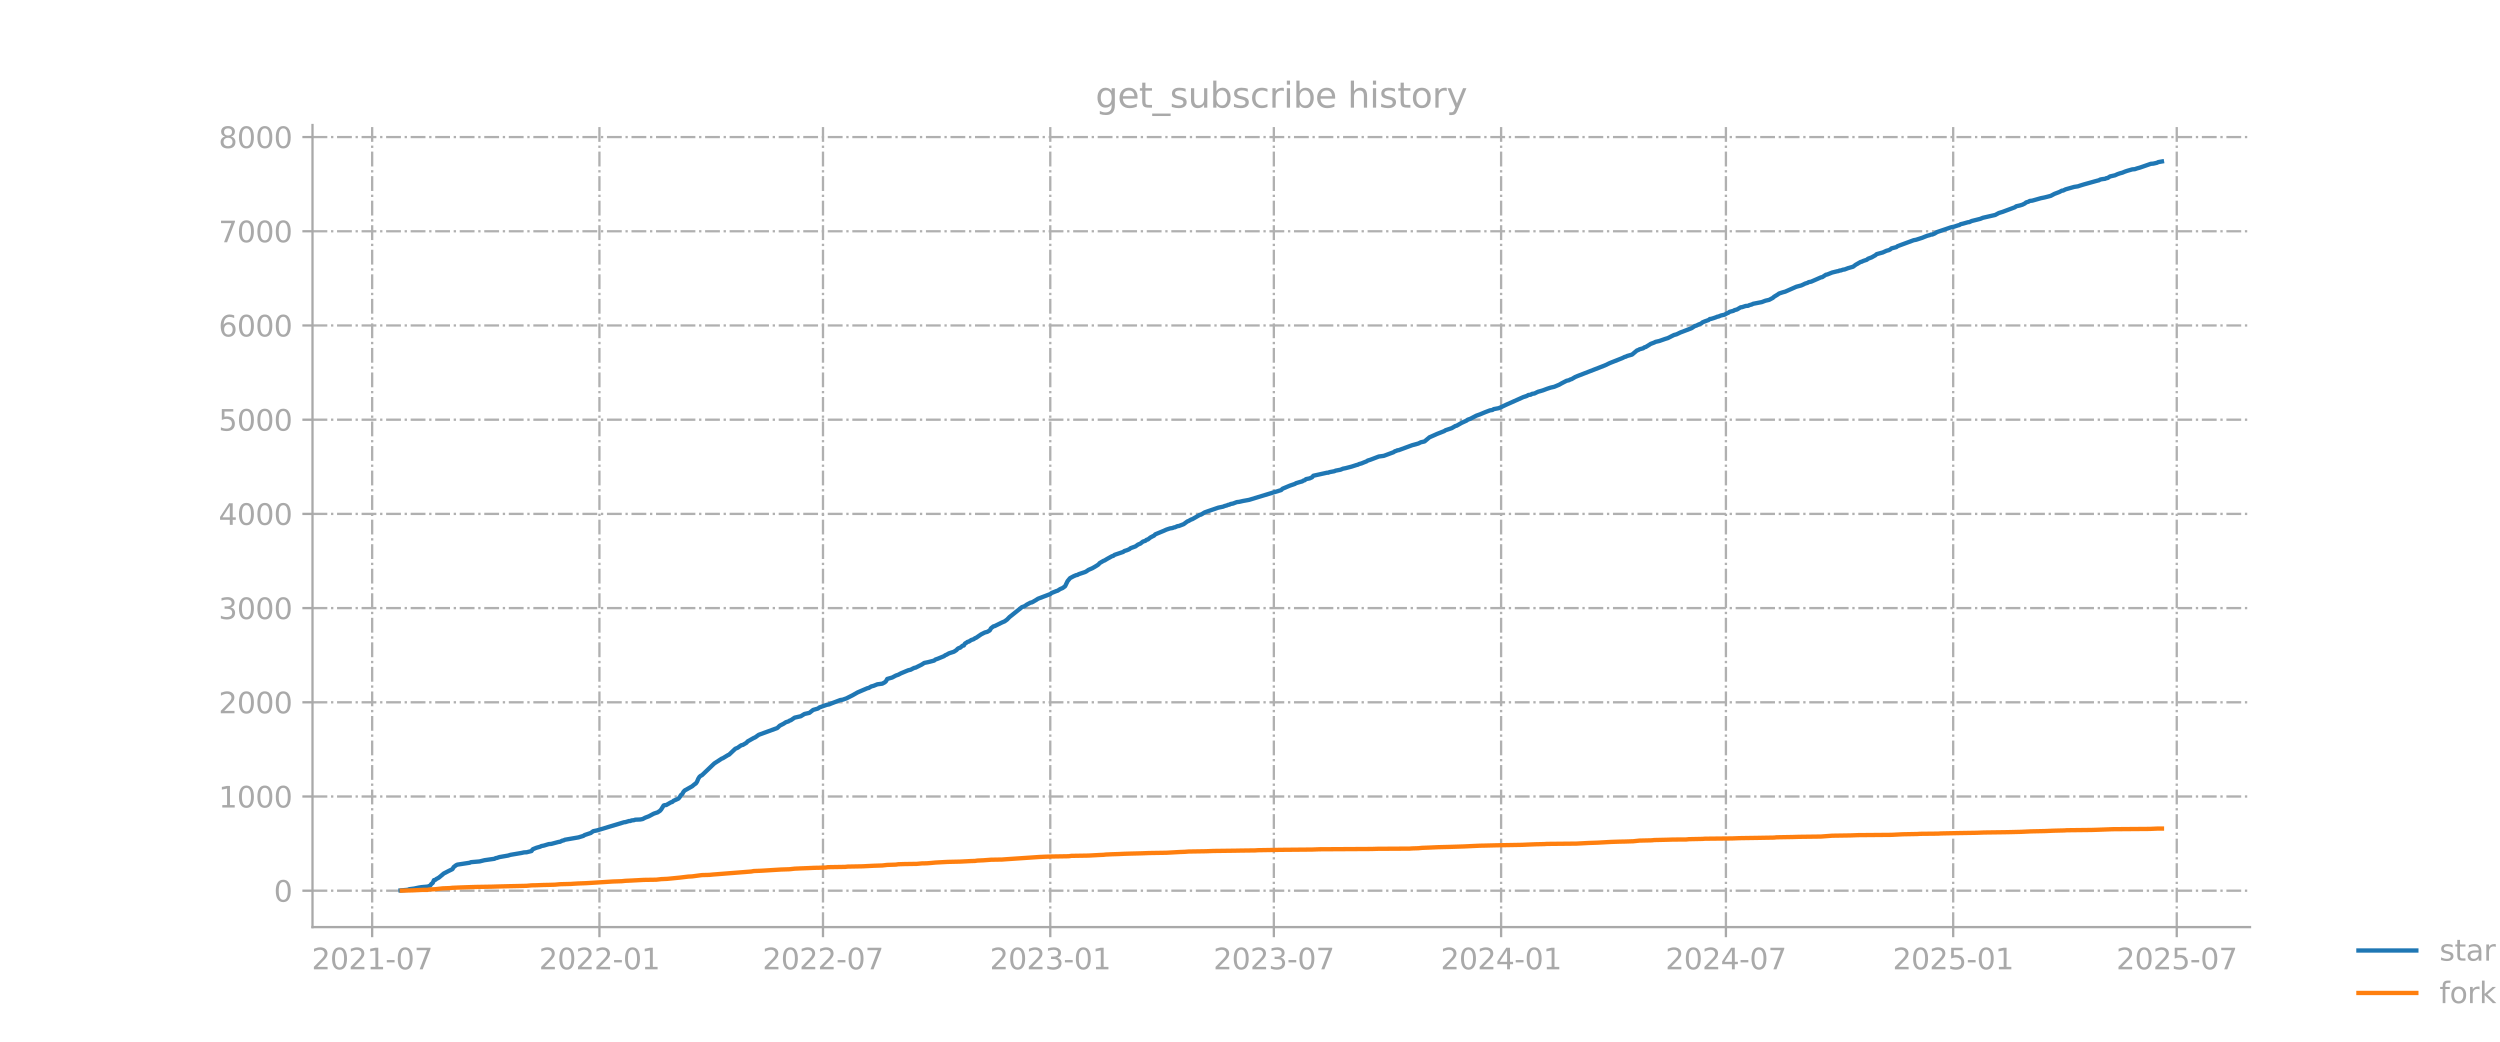 <?xml version="1.0" encoding="utf-8" standalone="no"?>
<!DOCTYPE svg PUBLIC "-//W3C//DTD SVG 1.1//EN"
  "http://www.w3.org/Graphics/SVG/1.1/DTD/svg11.dtd">
<svg xmlns:xlink="http://www.w3.org/1999/xlink" width="864pt" height="360pt" viewBox="0 0 864 360" xmlns="http://www.w3.org/2000/svg" version="1.1">
 <defs>
  <style type="text/css">*{stroke-linejoin: round; stroke-linecap: butt}</style>
 </defs>
 <g id="figure_1">
  <g id="patch_1">
   <path d="M 0 360 
L 864 360 
L 864 0 
L 0 0 
L 0 360 
z
" style="fill: none; opacity: 0"/>
  </g>
  <g id="axes_1">
   <g id="patch_2">
    <path d="M 108 320.4 
L 777.6 320.4 
L 777.6 43.2 
L 108 43.2 
L 108 320.4 
z
" style="fill: none; opacity: 0"/>
   </g>
   <g id="matplotlib.axis_1">
    <g id="xtick_1">
     <g id="line2d_1">
      <path d="M 128.618 320.4 
L 128.618 43.2 
" clip-path="url(#pd58ed350d1)" style="fill: none; stroke-dasharray: 5.12,1.28,0.8,1.28; stroke-dashoffset: 0; stroke: #b0b0b0; stroke-width: 0.8"/>
     </g>
     <g id="line2d_2">
      <defs>
       <path id="mac5e6f92df" d="M 0 0 
L 0 3.5 
" style="stroke: #a9a9a9; stroke-width: 0.8"/>
      </defs>
      <g>
       <use xlink:href="#mac5e6f92df" x="128.618" y="320.4" style="fill: #a9a9a9; stroke: #a9a9a9; stroke-width: 0.8"/>
      </g>
     </g>
     <g id="text_1">
      <!-- 2021-07 -->
      <g style="fill: #a9a9a9" transform="translate(107.727 334.998) scale(0.1 -0.1)">
       <defs>
        <path id="DejaVuSans-32" d="M 1228 531 
L 3431 531 
L 3431 0 
L 469 0 
L 469 531 
Q 828 903 1448 1529 
Q 2069 2156 2228 2338 
Q 2531 2678 2651 2914 
Q 2772 3150 2772 3378 
Q 2772 3750 2511 3984 
Q 2250 4219 1831 4219 
Q 1534 4219 1204 4116 
Q 875 4013 500 3803 
L 500 4441 
Q 881 4594 1212 4672 
Q 1544 4750 1819 4750 
Q 2544 4750 2975 4387 
Q 3406 4025 3406 3419 
Q 3406 3131 3298 2873 
Q 3191 2616 2906 2266 
Q 2828 2175 2409 1742 
Q 1991 1309 1228 531 
z
" transform="scale(0.016)"/>
        <path id="DejaVuSans-30" d="M 2034 4250 
Q 1547 4250 1301 3770 
Q 1056 3291 1056 2328 
Q 1056 1369 1301 889 
Q 1547 409 2034 409 
Q 2525 409 2770 889 
Q 3016 1369 3016 2328 
Q 3016 3291 2770 3770 
Q 2525 4250 2034 4250 
z
M 2034 4750 
Q 2819 4750 3233 4129 
Q 3647 3509 3647 2328 
Q 3647 1150 3233 529 
Q 2819 -91 2034 -91 
Q 1250 -91 836 529 
Q 422 1150 422 2328 
Q 422 3509 836 4129 
Q 1250 4750 2034 4750 
z
" transform="scale(0.016)"/>
        <path id="DejaVuSans-31" d="M 794 531 
L 1825 531 
L 1825 4091 
L 703 3866 
L 703 4441 
L 1819 4666 
L 2450 4666 
L 2450 531 
L 3481 531 
L 3481 0 
L 794 0 
L 794 531 
z
" transform="scale(0.016)"/>
        <path id="DejaVuSans-2d" d="M 313 2009 
L 1997 2009 
L 1997 1497 
L 313 1497 
L 313 2009 
z
" transform="scale(0.016)"/>
        <path id="DejaVuSans-37" d="M 525 4666 
L 3525 4666 
L 3525 4397 
L 1831 0 
L 1172 0 
L 2766 4134 
L 525 4134 
L 525 4666 
z
" transform="scale(0.016)"/>
       </defs>
       <use xlink:href="#DejaVuSans-32"/>
       <use xlink:href="#DejaVuSans-30" transform="translate(63.623 0)"/>
       <use xlink:href="#DejaVuSans-32" transform="translate(127.246 0)"/>
       <use xlink:href="#DejaVuSans-31" transform="translate(190.869 0)"/>
       <use xlink:href="#DejaVuSans-2d" transform="translate(254.492 0)"/>
       <use xlink:href="#DejaVuSans-30" transform="translate(290.576 0)"/>
       <use xlink:href="#DejaVuSans-37" transform="translate(354.199 0)"/>
      </g>
     </g>
    </g>
    <g id="xtick_2">
     <g id="line2d_3">
      <path d="M 207.164 320.4 
L 207.164 43.2 
" clip-path="url(#pd58ed350d1)" style="fill: none; stroke-dasharray: 5.12,1.28,0.8,1.28; stroke-dashoffset: 0; stroke: #b0b0b0; stroke-width: 0.8"/>
     </g>
     <g id="line2d_4">
      <g>
       <use xlink:href="#mac5e6f92df" x="207.164" y="320.4" style="fill: #a9a9a9; stroke: #a9a9a9; stroke-width: 0.8"/>
      </g>
     </g>
     <g id="text_2">
      <!-- 2022-01 -->
      <g style="fill: #a9a9a9" transform="translate(186.272 334.998) scale(0.1 -0.1)">
       <use xlink:href="#DejaVuSans-32"/>
       <use xlink:href="#DejaVuSans-30" transform="translate(63.623 0)"/>
       <use xlink:href="#DejaVuSans-32" transform="translate(127.246 0)"/>
       <use xlink:href="#DejaVuSans-32" transform="translate(190.869 0)"/>
       <use xlink:href="#DejaVuSans-2d" transform="translate(254.492 0)"/>
       <use xlink:href="#DejaVuSans-30" transform="translate(290.576 0)"/>
       <use xlink:href="#DejaVuSans-31" transform="translate(354.199 0)"/>
      </g>
     </g>
    </g>
    <g id="xtick_3">
     <g id="line2d_5">
      <path d="M 284.428 320.4 
L 284.428 43.2 
" clip-path="url(#pd58ed350d1)" style="fill: none; stroke-dasharray: 5.12,1.28,0.8,1.28; stroke-dashoffset: 0; stroke: #b0b0b0; stroke-width: 0.8"/>
     </g>
     <g id="line2d_6">
      <g>
       <use xlink:href="#mac5e6f92df" x="284.428" y="320.4" style="fill: #a9a9a9; stroke: #a9a9a9; stroke-width: 0.8"/>
      </g>
     </g>
     <g id="text_3">
      <!-- 2022-07 -->
      <g style="fill: #a9a9a9" transform="translate(263.537 334.998) scale(0.1 -0.1)">
       <use xlink:href="#DejaVuSans-32"/>
       <use xlink:href="#DejaVuSans-30" transform="translate(63.623 0)"/>
       <use xlink:href="#DejaVuSans-32" transform="translate(127.246 0)"/>
       <use xlink:href="#DejaVuSans-32" transform="translate(190.869 0)"/>
       <use xlink:href="#DejaVuSans-2d" transform="translate(254.492 0)"/>
       <use xlink:href="#DejaVuSans-30" transform="translate(290.576 0)"/>
       <use xlink:href="#DejaVuSans-37" transform="translate(354.199 0)"/>
      </g>
     </g>
    </g>
    <g id="xtick_4">
     <g id="line2d_7">
      <path d="M 362.974 320.4 
L 362.974 43.2 
" clip-path="url(#pd58ed350d1)" style="fill: none; stroke-dasharray: 5.12,1.28,0.8,1.28; stroke-dashoffset: 0; stroke: #b0b0b0; stroke-width: 0.8"/>
     </g>
     <g id="line2d_8">
      <g>
       <use xlink:href="#mac5e6f92df" x="362.974" y="320.4" style="fill: #a9a9a9; stroke: #a9a9a9; stroke-width: 0.8"/>
      </g>
     </g>
     <g id="text_4">
      <!-- 2023-01 -->
      <g style="fill: #a9a9a9" transform="translate(342.083 334.998) scale(0.1 -0.1)">
       <defs>
        <path id="DejaVuSans-33" d="M 2597 2516 
Q 3050 2419 3304 2112 
Q 3559 1806 3559 1356 
Q 3559 666 3084 287 
Q 2609 -91 1734 -91 
Q 1441 -91 1130 -33 
Q 819 25 488 141 
L 488 750 
Q 750 597 1062 519 
Q 1375 441 1716 441 
Q 2309 441 2620 675 
Q 2931 909 2931 1356 
Q 2931 1769 2642 2001 
Q 2353 2234 1838 2234 
L 1294 2234 
L 1294 2753 
L 1863 2753 
Q 2328 2753 2575 2939 
Q 2822 3125 2822 3475 
Q 2822 3834 2567 4026 
Q 2313 4219 1838 4219 
Q 1578 4219 1281 4162 
Q 984 4106 628 3988 
L 628 4550 
Q 988 4650 1302 4700 
Q 1616 4750 1894 4750 
Q 2613 4750 3031 4423 
Q 3450 4097 3450 3541 
Q 3450 3153 3228 2886 
Q 3006 2619 2597 2516 
z
" transform="scale(0.016)"/>
       </defs>
       <use xlink:href="#DejaVuSans-32"/>
       <use xlink:href="#DejaVuSans-30" transform="translate(63.623 0)"/>
       <use xlink:href="#DejaVuSans-32" transform="translate(127.246 0)"/>
       <use xlink:href="#DejaVuSans-33" transform="translate(190.869 0)"/>
       <use xlink:href="#DejaVuSans-2d" transform="translate(254.492 0)"/>
       <use xlink:href="#DejaVuSans-30" transform="translate(290.576 0)"/>
       <use xlink:href="#DejaVuSans-31" transform="translate(354.199 0)"/>
      </g>
     </g>
    </g>
    <g id="xtick_5">
     <g id="line2d_9">
      <path d="M 440.239 320.4 
L 440.239 43.2 
" clip-path="url(#pd58ed350d1)" style="fill: none; stroke-dasharray: 5.12,1.28,0.8,1.28; stroke-dashoffset: 0; stroke: #b0b0b0; stroke-width: 0.8"/>
     </g>
     <g id="line2d_10">
      <g>
       <use xlink:href="#mac5e6f92df" x="440.239" y="320.4" style="fill: #a9a9a9; stroke: #a9a9a9; stroke-width: 0.8"/>
      </g>
     </g>
     <g id="text_5">
      <!-- 2023-07 -->
      <g style="fill: #a9a9a9" transform="translate(419.347 334.998) scale(0.1 -0.1)">
       <use xlink:href="#DejaVuSans-32"/>
       <use xlink:href="#DejaVuSans-30" transform="translate(63.623 0)"/>
       <use xlink:href="#DejaVuSans-32" transform="translate(127.246 0)"/>
       <use xlink:href="#DejaVuSans-33" transform="translate(190.869 0)"/>
       <use xlink:href="#DejaVuSans-2d" transform="translate(254.492 0)"/>
       <use xlink:href="#DejaVuSans-30" transform="translate(290.576 0)"/>
       <use xlink:href="#DejaVuSans-37" transform="translate(354.199 0)"/>
      </g>
     </g>
    </g>
    <g id="xtick_6">
     <g id="line2d_11">
      <path d="M 518.784 320.4 
L 518.784 43.2 
" clip-path="url(#pd58ed350d1)" style="fill: none; stroke-dasharray: 5.12,1.28,0.8,1.28; stroke-dashoffset: 0; stroke: #b0b0b0; stroke-width: 0.8"/>
     </g>
     <g id="line2d_12">
      <g>
       <use xlink:href="#mac5e6f92df" x="518.784" y="320.4" style="fill: #a9a9a9; stroke: #a9a9a9; stroke-width: 0.8"/>
      </g>
     </g>
     <g id="text_6">
      <!-- 2024-01 -->
      <g style="fill: #a9a9a9" transform="translate(497.893 334.998) scale(0.1 -0.1)">
       <defs>
        <path id="DejaVuSans-34" d="M 2419 4116 
L 825 1625 
L 2419 1625 
L 2419 4116 
z
M 2253 4666 
L 3047 4666 
L 3047 1625 
L 3713 1625 
L 3713 1100 
L 3047 1100 
L 3047 0 
L 2419 0 
L 2419 1100 
L 313 1100 
L 313 1709 
L 2253 4666 
z
" transform="scale(0.016)"/>
       </defs>
       <use xlink:href="#DejaVuSans-32"/>
       <use xlink:href="#DejaVuSans-30" transform="translate(63.623 0)"/>
       <use xlink:href="#DejaVuSans-32" transform="translate(127.246 0)"/>
       <use xlink:href="#DejaVuSans-34" transform="translate(190.869 0)"/>
       <use xlink:href="#DejaVuSans-2d" transform="translate(254.492 0)"/>
       <use xlink:href="#DejaVuSans-30" transform="translate(290.576 0)"/>
       <use xlink:href="#DejaVuSans-31" transform="translate(354.199 0)"/>
      </g>
     </g>
    </g>
    <g id="xtick_7">
     <g id="line2d_13">
      <path d="M 596.476 320.4 
L 596.476 43.2 
" clip-path="url(#pd58ed350d1)" style="fill: none; stroke-dasharray: 5.12,1.28,0.8,1.28; stroke-dashoffset: 0; stroke: #b0b0b0; stroke-width: 0.8"/>
     </g>
     <g id="line2d_14">
      <g>
       <use xlink:href="#mac5e6f92df" x="596.476" y="320.4" style="fill: #a9a9a9; stroke: #a9a9a9; stroke-width: 0.8"/>
      </g>
     </g>
     <g id="text_7">
      <!-- 2024-07 -->
      <g style="fill: #a9a9a9" transform="translate(575.584 334.998) scale(0.1 -0.1)">
       <use xlink:href="#DejaVuSans-32"/>
       <use xlink:href="#DejaVuSans-30" transform="translate(63.623 0)"/>
       <use xlink:href="#DejaVuSans-32" transform="translate(127.246 0)"/>
       <use xlink:href="#DejaVuSans-34" transform="translate(190.869 0)"/>
       <use xlink:href="#DejaVuSans-2d" transform="translate(254.492 0)"/>
       <use xlink:href="#DejaVuSans-30" transform="translate(290.576 0)"/>
       <use xlink:href="#DejaVuSans-37" transform="translate(354.199 0)"/>
      </g>
     </g>
    </g>
    <g id="xtick_8">
     <g id="line2d_15">
      <path d="M 675.021 320.4 
L 675.021 43.2 
" clip-path="url(#pd58ed350d1)" style="fill: none; stroke-dasharray: 5.12,1.28,0.8,1.28; stroke-dashoffset: 0; stroke: #b0b0b0; stroke-width: 0.8"/>
     </g>
     <g id="line2d_16">
      <g>
       <use xlink:href="#mac5e6f92df" x="675.021" y="320.4" style="fill: #a9a9a9; stroke: #a9a9a9; stroke-width: 0.8"/>
      </g>
     </g>
     <g id="text_8">
      <!-- 2025-01 -->
      <g style="fill: #a9a9a9" transform="translate(654.13 334.998) scale(0.1 -0.1)">
       <defs>
        <path id="DejaVuSans-35" d="M 691 4666 
L 3169 4666 
L 3169 4134 
L 1269 4134 
L 1269 2991 
Q 1406 3038 1543 3061 
Q 1681 3084 1819 3084 
Q 2600 3084 3056 2656 
Q 3513 2228 3513 1497 
Q 3513 744 3044 326 
Q 2575 -91 1722 -91 
Q 1428 -91 1123 -41 
Q 819 9 494 109 
L 494 744 
Q 775 591 1075 516 
Q 1375 441 1709 441 
Q 2250 441 2565 725 
Q 2881 1009 2881 1497 
Q 2881 1984 2565 2268 
Q 2250 2553 1709 2553 
Q 1456 2553 1204 2497 
Q 953 2441 691 2322 
L 691 4666 
z
" transform="scale(0.016)"/>
       </defs>
       <use xlink:href="#DejaVuSans-32"/>
       <use xlink:href="#DejaVuSans-30" transform="translate(63.623 0)"/>
       <use xlink:href="#DejaVuSans-32" transform="translate(127.246 0)"/>
       <use xlink:href="#DejaVuSans-35" transform="translate(190.869 0)"/>
       <use xlink:href="#DejaVuSans-2d" transform="translate(254.492 0)"/>
       <use xlink:href="#DejaVuSans-30" transform="translate(290.576 0)"/>
       <use xlink:href="#DejaVuSans-31" transform="translate(354.199 0)"/>
      </g>
     </g>
    </g>
    <g id="xtick_9">
     <g id="line2d_17">
      <path d="M 752.286 320.4 
L 752.286 43.2 
" clip-path="url(#pd58ed350d1)" style="fill: none; stroke-dasharray: 5.12,1.28,0.8,1.28; stroke-dashoffset: 0; stroke: #b0b0b0; stroke-width: 0.8"/>
     </g>
     <g id="line2d_18">
      <g>
       <use xlink:href="#mac5e6f92df" x="752.286" y="320.4" style="fill: #a9a9a9; stroke: #a9a9a9; stroke-width: 0.8"/>
      </g>
     </g>
     <g id="text_9">
      <!-- 2025-07 -->
      <g style="fill: #a9a9a9" transform="translate(731.395 334.998) scale(0.1 -0.1)">
       <use xlink:href="#DejaVuSans-32"/>
       <use xlink:href="#DejaVuSans-30" transform="translate(63.623 0)"/>
       <use xlink:href="#DejaVuSans-32" transform="translate(127.246 0)"/>
       <use xlink:href="#DejaVuSans-35" transform="translate(190.869 0)"/>
       <use xlink:href="#DejaVuSans-2d" transform="translate(254.492 0)"/>
       <use xlink:href="#DejaVuSans-30" transform="translate(290.576 0)"/>
       <use xlink:href="#DejaVuSans-37" transform="translate(354.199 0)"/>
      </g>
     </g>
    </g>
   </g>
   <g id="matplotlib.axis_2">
    <g id="ytick_1">
     <g id="line2d_19">
      <path d="M 108 307.833 
L 777.6 307.833 
" clip-path="url(#pd58ed350d1)" style="fill: none; stroke-dasharray: 5.12,1.28,0.8,1.28; stroke-dashoffset: 0; stroke: #b0b0b0; stroke-width: 0.8"/>
     </g>
     <g id="line2d_20">
      <defs>
       <path id="m71bcedbffd" d="M 0 0 
L -3.5 0 
" style="stroke: #a9a9a9; stroke-width: 0.8"/>
      </defs>
      <g>
       <use xlink:href="#m71bcedbffd" x="108" y="307.833" style="fill: #a9a9a9; stroke: #a9a9a9; stroke-width: 0.8"/>
      </g>
     </g>
     <g id="text_10">
      <!-- 0 -->
      <g style="fill: #a9a9a9" transform="translate(94.638 311.632) scale(0.1 -0.1)">
       <use xlink:href="#DejaVuSans-30"/>
      </g>
     </g>
    </g>
    <g id="ytick_2">
     <g id="line2d_21">
      <path d="M 108 275.274 
L 777.6 275.274 
" clip-path="url(#pd58ed350d1)" style="fill: none; stroke-dasharray: 5.12,1.28,0.8,1.28; stroke-dashoffset: 0; stroke: #b0b0b0; stroke-width: 0.8"/>
     </g>
     <g id="line2d_22">
      <g>
       <use xlink:href="#m71bcedbffd" x="108" y="275.274" style="fill: #a9a9a9; stroke: #a9a9a9; stroke-width: 0.8"/>
      </g>
     </g>
     <g id="text_11">
      <!-- 1000 -->
      <g style="fill: #a9a9a9" transform="translate(75.55 279.074) scale(0.1 -0.1)">
       <use xlink:href="#DejaVuSans-31"/>
       <use xlink:href="#DejaVuSans-30" transform="translate(63.623 0)"/>
       <use xlink:href="#DejaVuSans-30" transform="translate(127.246 0)"/>
       <use xlink:href="#DejaVuSans-30" transform="translate(190.869 0)"/>
      </g>
     </g>
    </g>
    <g id="ytick_3">
     <g id="line2d_23">
      <path d="M 108 242.716 
L 777.6 242.716 
" clip-path="url(#pd58ed350d1)" style="fill: none; stroke-dasharray: 5.12,1.28,0.8,1.28; stroke-dashoffset: 0; stroke: #b0b0b0; stroke-width: 0.8"/>
     </g>
     <g id="line2d_24">
      <g>
       <use xlink:href="#m71bcedbffd" x="108" y="242.716" style="fill: #a9a9a9; stroke: #a9a9a9; stroke-width: 0.8"/>
      </g>
     </g>
     <g id="text_12">
      <!-- 2000 -->
      <g style="fill: #a9a9a9" transform="translate(75.55 246.515) scale(0.1 -0.1)">
       <use xlink:href="#DejaVuSans-32"/>
       <use xlink:href="#DejaVuSans-30" transform="translate(63.623 0)"/>
       <use xlink:href="#DejaVuSans-30" transform="translate(127.246 0)"/>
       <use xlink:href="#DejaVuSans-30" transform="translate(190.869 0)"/>
      </g>
     </g>
    </g>
    <g id="ytick_4">
     <g id="line2d_25">
      <path d="M 108 210.158 
L 777.6 210.158 
" clip-path="url(#pd58ed350d1)" style="fill: none; stroke-dasharray: 5.12,1.28,0.8,1.28; stroke-dashoffset: 0; stroke: #b0b0b0; stroke-width: 0.8"/>
     </g>
     <g id="line2d_26">
      <g>
       <use xlink:href="#m71bcedbffd" x="108" y="210.158" style="fill: #a9a9a9; stroke: #a9a9a9; stroke-width: 0.8"/>
      </g>
     </g>
     <g id="text_13">
      <!-- 3000 -->
      <g style="fill: #a9a9a9" transform="translate(75.55 213.957) scale(0.1 -0.1)">
       <use xlink:href="#DejaVuSans-33"/>
       <use xlink:href="#DejaVuSans-30" transform="translate(63.623 0)"/>
       <use xlink:href="#DejaVuSans-30" transform="translate(127.246 0)"/>
       <use xlink:href="#DejaVuSans-30" transform="translate(190.869 0)"/>
      </g>
     </g>
    </g>
    <g id="ytick_5">
     <g id="line2d_27">
      <path d="M 108 177.6 
L 777.6 177.6 
" clip-path="url(#pd58ed350d1)" style="fill: none; stroke-dasharray: 5.12,1.28,0.8,1.28; stroke-dashoffset: 0; stroke: #b0b0b0; stroke-width: 0.8"/>
     </g>
     <g id="line2d_28">
      <g>
       <use xlink:href="#m71bcedbffd" x="108" y="177.6" style="fill: #a9a9a9; stroke: #a9a9a9; stroke-width: 0.8"/>
      </g>
     </g>
     <g id="text_14">
      <!-- 4000 -->
      <g style="fill: #a9a9a9" transform="translate(75.55 181.399) scale(0.1 -0.1)">
       <use xlink:href="#DejaVuSans-34"/>
       <use xlink:href="#DejaVuSans-30" transform="translate(63.623 0)"/>
       <use xlink:href="#DejaVuSans-30" transform="translate(127.246 0)"/>
       <use xlink:href="#DejaVuSans-30" transform="translate(190.869 0)"/>
      </g>
     </g>
    </g>
    <g id="ytick_6">
     <g id="line2d_29">
      <path d="M 108 145.042 
L 777.6 145.042 
" clip-path="url(#pd58ed350d1)" style="fill: none; stroke-dasharray: 5.12,1.28,0.8,1.28; stroke-dashoffset: 0; stroke: #b0b0b0; stroke-width: 0.8"/>
     </g>
     <g id="line2d_30">
      <g>
       <use xlink:href="#m71bcedbffd" x="108" y="145.042" style="fill: #a9a9a9; stroke: #a9a9a9; stroke-width: 0.8"/>
      </g>
     </g>
     <g id="text_15">
      <!-- 5000 -->
      <g style="fill: #a9a9a9" transform="translate(75.55 148.841) scale(0.1 -0.1)">
       <use xlink:href="#DejaVuSans-35"/>
       <use xlink:href="#DejaVuSans-30" transform="translate(63.623 0)"/>
       <use xlink:href="#DejaVuSans-30" transform="translate(127.246 0)"/>
       <use xlink:href="#DejaVuSans-30" transform="translate(190.869 0)"/>
      </g>
     </g>
    </g>
    <g id="ytick_7">
     <g id="line2d_31">
      <path d="M 108 112.484 
L 777.6 112.484 
" clip-path="url(#pd58ed350d1)" style="fill: none; stroke-dasharray: 5.12,1.28,0.8,1.28; stroke-dashoffset: 0; stroke: #b0b0b0; stroke-width: 0.8"/>
     </g>
     <g id="line2d_32">
      <g>
       <use xlink:href="#m71bcedbffd" x="108" y="112.484" style="fill: #a9a9a9; stroke: #a9a9a9; stroke-width: 0.8"/>
      </g>
     </g>
     <g id="text_16">
      <!-- 6000 -->
      <g style="fill: #a9a9a9" transform="translate(75.55 116.283) scale(0.1 -0.1)">
       <defs>
        <path id="DejaVuSans-36" d="M 2113 2584 
Q 1688 2584 1439 2293 
Q 1191 2003 1191 1497 
Q 1191 994 1439 701 
Q 1688 409 2113 409 
Q 2538 409 2786 701 
Q 3034 994 3034 1497 
Q 3034 2003 2786 2293 
Q 2538 2584 2113 2584 
z
M 3366 4563 
L 3366 3988 
Q 3128 4100 2886 4159 
Q 2644 4219 2406 4219 
Q 1781 4219 1451 3797 
Q 1122 3375 1075 2522 
Q 1259 2794 1537 2939 
Q 1816 3084 2150 3084 
Q 2853 3084 3261 2657 
Q 3669 2231 3669 1497 
Q 3669 778 3244 343 
Q 2819 -91 2113 -91 
Q 1303 -91 875 529 
Q 447 1150 447 2328 
Q 447 3434 972 4092 
Q 1497 4750 2381 4750 
Q 2619 4750 2861 4703 
Q 3103 4656 3366 4563 
z
" transform="scale(0.016)"/>
       </defs>
       <use xlink:href="#DejaVuSans-36"/>
       <use xlink:href="#DejaVuSans-30" transform="translate(63.623 0)"/>
       <use xlink:href="#DejaVuSans-30" transform="translate(127.246 0)"/>
       <use xlink:href="#DejaVuSans-30" transform="translate(190.869 0)"/>
      </g>
     </g>
    </g>
    <g id="ytick_8">
     <g id="line2d_33">
      <path d="M 108 79.926 
L 777.6 79.926 
" clip-path="url(#pd58ed350d1)" style="fill: none; stroke-dasharray: 5.12,1.28,0.8,1.28; stroke-dashoffset: 0; stroke: #b0b0b0; stroke-width: 0.8"/>
     </g>
     <g id="line2d_34">
      <g>
       <use xlink:href="#m71bcedbffd" x="108" y="79.926" style="fill: #a9a9a9; stroke: #a9a9a9; stroke-width: 0.8"/>
      </g>
     </g>
     <g id="text_17">
      <!-- 7000 -->
      <g style="fill: #a9a9a9" transform="translate(75.55 83.725) scale(0.1 -0.1)">
       <use xlink:href="#DejaVuSans-37"/>
       <use xlink:href="#DejaVuSans-30" transform="translate(63.623 0)"/>
       <use xlink:href="#DejaVuSans-30" transform="translate(127.246 0)"/>
       <use xlink:href="#DejaVuSans-30" transform="translate(190.869 0)"/>
      </g>
     </g>
    </g>
    <g id="ytick_9">
     <g id="line2d_35">
      <path d="M 108 47.367 
L 777.6 47.367 
" clip-path="url(#pd58ed350d1)" style="fill: none; stroke-dasharray: 5.12,1.28,0.8,1.28; stroke-dashoffset: 0; stroke: #b0b0b0; stroke-width: 0.8"/>
     </g>
     <g id="line2d_36">
      <g>
       <use xlink:href="#m71bcedbffd" x="108" y="47.367" style="fill: #a9a9a9; stroke: #a9a9a9; stroke-width: 0.8"/>
      </g>
     </g>
     <g id="text_18">
      <!-- 8000 -->
      <g style="fill: #a9a9a9" transform="translate(75.55 51.167) scale(0.1 -0.1)">
       <defs>
        <path id="DejaVuSans-38" d="M 2034 2216 
Q 1584 2216 1326 1975 
Q 1069 1734 1069 1313 
Q 1069 891 1326 650 
Q 1584 409 2034 409 
Q 2484 409 2743 651 
Q 3003 894 3003 1313 
Q 3003 1734 2745 1975 
Q 2488 2216 2034 2216 
z
M 1403 2484 
Q 997 2584 770 2862 
Q 544 3141 544 3541 
Q 544 4100 942 4425 
Q 1341 4750 2034 4750 
Q 2731 4750 3128 4425 
Q 3525 4100 3525 3541 
Q 3525 3141 3298 2862 
Q 3072 2584 2669 2484 
Q 3125 2378 3379 2068 
Q 3634 1759 3634 1313 
Q 3634 634 3220 271 
Q 2806 -91 2034 -91 
Q 1263 -91 848 271 
Q 434 634 434 1313 
Q 434 1759 690 2068 
Q 947 2378 1403 2484 
z
M 1172 3481 
Q 1172 3119 1398 2916 
Q 1625 2713 2034 2713 
Q 2441 2713 2670 2916 
Q 2900 3119 2900 3481 
Q 2900 3844 2670 4047 
Q 2441 4250 2034 4250 
Q 1625 4250 1398 4047 
Q 1172 3844 1172 3481 
z
" transform="scale(0.016)"/>
       </defs>
       <use xlink:href="#DejaVuSans-38"/>
       <use xlink:href="#DejaVuSans-30" transform="translate(63.623 0)"/>
       <use xlink:href="#DejaVuSans-30" transform="translate(127.246 0)"/>
       <use xlink:href="#DejaVuSans-30" transform="translate(190.869 0)"/>
      </g>
     </g>
    </g>
   </g>
   <g id="line2d_37">
    <path d="M 138.436 307.735 
L 140.998 307.507 
L 141.425 307.312 
L 143.132 307.084 
L 144.84 306.726 
L 145.693 306.595 
L 147.828 306.4 
L 148.681 306.042 
L 149.108 305.456 
L 149.535 305.163 
L 149.962 304.186 
L 150.389 304.121 
L 150.816 303.763 
L 151.67 303.307 
L 153.377 301.874 
L 155.085 300.995 
L 156.365 300.377 
L 156.792 299.66 
L 157.646 299.009 
L 158.073 298.814 
L 162.342 298.163 
L 162.768 297.967 
L 165.757 297.707 
L 167.464 297.284 
L 170.879 296.795 
L 171.306 296.567 
L 171.733 296.502 
L 172.587 296.209 
L 175.575 295.688 
L 176.428 295.428 
L 180.27 294.777 
L 181.124 294.581 
L 181.978 294.549 
L 183.685 294.126 
L 184.112 293.507 
L 185.393 292.986 
L 186.674 292.628 
L 187.1 292.4 
L 187.954 292.237 
L 189.662 291.716 
L 190.515 291.651 
L 191.369 291.423 
L 193.077 290.967 
L 193.504 290.935 
L 194.357 290.512 
L 194.784 290.447 
L 195.211 290.219 
L 199.907 289.405 
L 201.614 288.884 
L 202.041 288.591 
L 204.175 287.874 
L 205.029 287.256 
L 206.31 286.995 
L 215.701 284.163 
L 216.128 284.13 
L 217.409 283.74 
L 217.836 283.74 
L 218.262 283.544 
L 219.116 283.447 
L 219.543 283.284 
L 221.251 283.219 
L 222.104 283.056 
L 222.958 282.6 
L 224.239 282.112 
L 225.092 281.656 
L 225.946 281.2 
L 226.8 280.907 
L 227.227 280.777 
L 228.081 280.223 
L 228.508 279.735 
L 229.361 278.367 
L 229.788 278.237 
L 230.215 278.237 
L 231.923 277.26 
L 232.349 277.163 
L 232.776 276.74 
L 233.63 276.381 
L 234.484 275.991 
L 234.911 275.47 
L 235.338 274.753 
L 235.764 274.46 
L 236.191 273.679 
L 236.618 273.191 
L 239.179 271.758 
L 240.033 271.042 
L 240.46 270.781 
L 240.887 270.163 
L 241.314 269.153 
L 241.741 268.47 
L 242.168 268.112 
L 242.594 267.916 
L 246.009 264.66 
L 246.863 263.847 
L 249.425 262.186 
L 249.851 262.023 
L 251.559 260.981 
L 251.986 260.786 
L 254.12 258.767 
L 254.974 258.409 
L 255.828 257.791 
L 256.255 257.53 
L 256.681 257.465 
L 257.962 256.716 
L 258.389 256.228 
L 260.523 255.023 
L 260.95 254.86 
L 262.231 253.949 
L 268.634 251.605 
L 269.488 250.791 
L 270.768 250.14 
L 271.622 249.586 
L 272.476 249.326 
L 272.903 249.033 
L 273.33 248.902 
L 274.61 248.023 
L 276.745 247.535 
L 278.025 246.753 
L 279.306 246.46 
L 279.733 246.363 
L 281.013 245.353 
L 282.721 244.865 
L 283.148 244.507 
L 285.709 243.595 
L 286.563 243.433 
L 287.417 243.074 
L 290.405 241.935 
L 291.258 241.805 
L 292.539 241.349 
L 294.674 240.274 
L 296.381 239.298 
L 299.796 237.833 
L 300.223 237.767 
L 301.077 237.247 
L 301.93 237.019 
L 303.211 236.498 
L 304.919 236.27 
L 305.772 235.814 
L 306.199 235.423 
L 306.626 234.642 
L 308.334 234.153 
L 309.614 233.47 
L 310.468 233.177 
L 311.322 232.721 
L 313.883 231.647 
L 314.737 231.451 
L 315.591 230.995 
L 316.017 230.8 
L 316.444 230.735 
L 318.579 229.66 
L 319.432 229.107 
L 320.713 228.847 
L 322.847 228.293 
L 323.274 227.935 
L 324.128 227.642 
L 326.262 226.763 
L 326.689 226.437 
L 327.116 226.274 
L 327.97 225.786 
L 329.677 225.233 
L 330.531 224.679 
L 330.958 224.223 
L 331.385 223.963 
L 331.812 223.865 
L 332.666 223.149 
L 333.092 223.084 
L 333.519 222.367 
L 333.946 222.172 
L 334.373 221.814 
L 334.8 221.749 
L 335.654 221.195 
L 336.508 220.902 
L 336.934 220.577 
L 337.361 220.414 
L 339.069 219.242 
L 340.349 218.591 
L 341.203 218.363 
L 342.057 217.874 
L 342.484 217.126 
L 343.338 216.474 
L 343.764 216.377 
L 346.326 215.107 
L 347.179 214.749 
L 348.033 214.13 
L 348.887 213.251 
L 352.729 210.191 
L 353.156 209.833 
L 354.009 209.54 
L 354.863 208.953 
L 356.144 208.27 
L 356.571 208.205 
L 357.851 207.488 
L 358.705 206.935 
L 362.974 205.307 
L 363.401 204.949 
L 365.108 204.265 
L 365.535 204.135 
L 366.389 203.581 
L 367.243 203.223 
L 368.096 202.605 
L 368.95 200.847 
L 369.804 199.805 
L 371.085 199.121 
L 371.938 198.763 
L 372.365 198.698 
L 372.792 198.437 
L 374.926 197.721 
L 375.353 197.526 
L 376.207 196.94 
L 377.488 196.386 
L 378.342 195.898 
L 379.195 195.377 
L 379.622 195.084 
L 380.049 194.595 
L 381.33 193.847 
L 381.757 193.684 
L 382.61 193.163 
L 384.318 192.219 
L 384.745 192.121 
L 385.172 191.763 
L 388.16 190.753 
L 388.587 190.428 
L 389.44 190.167 
L 390.294 189.809 
L 390.721 189.451 
L 392.428 188.833 
L 393.282 188.214 
L 394.136 187.856 
L 394.99 187.172 
L 395.843 186.912 
L 396.27 186.521 
L 396.697 186.456 
L 397.551 185.772 
L 398.405 185.316 
L 398.832 185.121 
L 399.258 184.665 
L 402.247 183.428 
L 403.1 183.037 
L 404.381 182.614 
L 405.235 182.484 
L 405.662 182.288 
L 406.089 182.223 
L 406.942 181.833 
L 407.369 181.8 
L 409.077 181.149 
L 410.357 180.205 
L 410.784 180.042 
L 411.638 179.553 
L 412.065 179.423 
L 414.626 177.958 
L 415.053 177.86 
L 416.334 177.079 
L 417.614 176.623 
L 418.468 176.33 
L 420.175 175.744 
L 421.029 175.451 
L 422.737 175.093 
L 423.164 174.898 
L 424.017 174.67 
L 424.444 174.474 
L 424.871 174.409 
L 425.298 174.181 
L 426.152 174.019 
L 427.432 173.53 
L 428.286 173.433 
L 429.567 173.14 
L 431.701 172.749 
L 442.8 169.363 
L 443.227 168.907 
L 445.788 167.833 
L 447.496 167.247 
L 447.923 166.986 
L 449.203 166.595 
L 450.057 166.367 
L 450.484 166.074 
L 450.911 165.977 
L 451.338 165.586 
L 452.618 165.326 
L 453.472 164.935 
L 453.899 164.414 
L 458.594 163.372 
L 459.021 163.372 
L 459.448 163.177 
L 461.156 162.851 
L 461.583 162.656 
L 463.29 162.33 
L 464.144 161.972 
L 464.998 161.809 
L 467.132 161.256 
L 468.84 160.702 
L 469.266 160.605 
L 469.693 160.377 
L 470.547 160.149 
L 471.401 159.791 
L 472.255 159.465 
L 472.681 159.172 
L 473.535 158.912 
L 476.523 157.772 
L 478.231 157.544 
L 481.646 156.274 
L 482.073 155.949 
L 482.5 155.851 
L 482.926 155.623 
L 483.353 155.591 
L 488.049 153.865 
L 490.183 153.279 
L 491.037 152.856 
L 492.318 152.563 
L 494.025 151.13 
L 495.733 150.381 
L 496.587 149.991 
L 499.148 148.981 
L 499.575 148.688 
L 501.709 147.972 
L 502.99 147.223 
L 503.417 147.126 
L 505.124 146.149 
L 506.832 145.367 
L 507.258 145.042 
L 508.112 144.749 
L 510.247 143.642 
L 511.527 143.186 
L 513.235 142.47 
L 514.515 141.981 
L 514.942 141.819 
L 515.796 141.688 
L 516.223 141.395 
L 517.93 141.07 
L 518.784 140.712 
L 520.492 139.898 
L 526.468 137.228 
L 527.749 136.805 
L 528.175 136.512 
L 529.029 136.414 
L 529.456 136.121 
L 530.31 135.991 
L 531.164 135.567 
L 531.591 135.372 
L 532.444 135.144 
L 533.298 134.884 
L 534.579 134.395 
L 535.859 133.972 
L 537.14 133.679 
L 538.847 132.963 
L 539.701 132.474 
L 541.409 131.595 
L 542.262 131.4 
L 542.689 131.14 
L 543.116 131.042 
L 544.397 130.293 
L 545.251 129.935 
L 554.642 126.288 
L 556.349 125.474 
L 560.618 123.781 
L 561.472 123.358 
L 561.899 123.26 
L 562.326 123.033 
L 564.033 122.544 
L 565.741 121.112 
L 566.168 120.981 
L 566.594 120.721 
L 567.875 120.363 
L 568.302 120.037 
L 568.729 119.94 
L 570.009 119.158 
L 570.436 118.865 
L 571.717 118.377 
L 572.144 118.149 
L 573.425 117.856 
L 575.559 117.107 
L 576.413 116.847 
L 577.693 116.195 
L 578.547 115.772 
L 579.401 115.544 
L 580.681 114.926 
L 584.523 113.46 
L 585.804 112.647 
L 586.231 112.549 
L 587.085 112.126 
L 587.938 111.8 
L 588.365 111.409 
L 589.219 111.051 
L 590.5 110.595 
L 590.926 110.237 
L 591.353 110.205 
L 592.207 109.944 
L 593.061 109.651 
L 593.488 109.456 
L 593.915 109.391 
L 594.768 109.033 
L 596.049 108.74 
L 596.903 108.251 
L 597.33 108.088 
L 597.757 107.763 
L 599.037 107.437 
L 599.464 107.177 
L 600.318 106.949 
L 601.598 106.2 
L 602.025 106.167 
L 603.306 105.744 
L 604.16 105.679 
L 604.587 105.451 
L 605.44 105.223 
L 605.867 104.995 
L 608.002 104.572 
L 608.855 104.409 
L 610.136 103.921 
L 611.417 103.628 
L 612.697 102.944 
L 613.124 102.553 
L 614.405 101.772 
L 614.832 101.447 
L 616.112 101.023 
L 616.966 100.795 
L 620.808 99.102 
L 622.515 98.647 
L 623.369 98.256 
L 623.796 98.028 
L 624.65 97.767 
L 625.077 97.507 
L 625.93 97.344 
L 629.345 95.847 
L 629.772 95.781 
L 631.053 94.935 
L 631.48 94.87 
L 633.187 94.186 
L 634.895 93.763 
L 635.322 93.698 
L 635.749 93.502 
L 636.175 93.47 
L 637.029 93.177 
L 637.456 93.144 
L 638.737 92.656 
L 640.444 92.167 
L 641.298 91.516 
L 643.006 90.54 
L 643.432 90.442 
L 643.859 90.214 
L 644.713 89.921 
L 645.14 89.791 
L 645.567 89.433 
L 646.847 88.944 
L 647.701 88.456 
L 648.128 88.228 
L 648.555 87.837 
L 650.689 87.251 
L 651.97 86.665 
L 652.824 86.437 
L 653.251 86.209 
L 653.677 85.851 
L 655.385 85.395 
L 655.812 85.07 
L 661.361 83.019 
L 662.215 82.856 
L 664.349 82.172 
L 665.203 81.814 
L 666.057 81.488 
L 666.911 81.26 
L 667.338 81.065 
L 667.764 81.065 
L 668.618 80.707 
L 669.472 80.186 
L 672.46 79.177 
L 674.168 78.591 
L 675.448 78.298 
L 676.729 77.874 
L 677.156 77.777 
L 677.583 77.484 
L 678.436 77.288 
L 680.144 76.8 
L 680.571 76.767 
L 681.425 76.377 
L 684.413 75.628 
L 685.266 75.27 
L 689.535 74.293 
L 690.816 73.609 
L 692.096 73.219 
L 696.365 71.623 
L 696.792 71.298 
L 698.073 71.005 
L 698.926 70.744 
L 699.78 70.321 
L 700.207 69.963 
L 701.061 69.702 
L 701.488 69.442 
L 702.342 69.344 
L 705.33 68.498 
L 706.61 68.237 
L 707.891 67.912 
L 708.745 67.684 
L 710.025 67 
L 711.733 66.349 
L 712.587 65.893 
L 713.013 65.86 
L 713.867 65.437 
L 716.855 64.591 
L 718.136 64.395 
L 718.99 64.102 
L 720.27 63.712 
L 724.112 62.637 
L 724.966 62.409 
L 725.393 62.312 
L 725.82 62.051 
L 726.674 61.888 
L 727.527 61.791 
L 727.954 61.563 
L 728.381 61.53 
L 729.235 60.977 
L 730.942 60.586 
L 731.796 60.195 
L 732.65 59.902 
L 733.504 59.674 
L 734.357 59.316 
L 735.211 59.023 
L 736.919 58.535 
L 737.772 58.47 
L 738.626 58.177 
L 739.48 57.949 
L 740.334 57.656 
L 743.322 56.614 
L 744.175 56.549 
L 745.456 56.256 
L 745.883 56.028 
L 747.164 55.8 
L 747.164 55.8 
" clip-path="url(#pd58ed350d1)" style="fill: none; stroke: #1f77b4; stroke-width: 1.5; stroke-linecap: square"/>
   </g>
   <g id="line2d_38">
    <path d="M 138.863 307.8 
L 142.705 307.702 
L 146.12 307.54 
L 147.828 307.54 
L 148.255 307.409 
L 150.389 307.312 
L 152.95 307.019 
L 155.511 306.921 
L 156.365 306.823 
L 159.353 306.693 
L 162.342 306.595 
L 164.476 306.53 
L 170.025 306.433 
L 172.16 306.367 
L 176.002 306.27 
L 177.709 306.237 
L 181.978 306.14 
L 183.685 305.977 
L 185.393 305.944 
L 187.954 305.847 
L 189.662 305.814 
L 191.796 305.749 
L 193.504 305.586 
L 197.345 305.488 
L 198.199 305.423 
L 199.907 305.326 
L 202.468 305.228 
L 204.175 305.13 
L 211.859 304.642 
L 214.847 304.544 
L 216.128 304.414 
L 218.262 304.316 
L 222.531 304.088 
L 226.8 304.023 
L 228.508 303.828 
L 230.642 303.73 
L 234.911 303.307 
L 237.899 302.949 
L 239.179 302.884 
L 242.594 302.428 
L 245.156 302.363 
L 246.436 302.233 
L 247.717 302.135 
L 259.67 301.191 
L 260.523 301.028 
L 263.085 300.93 
L 269.915 300.507 
L 272.903 300.409 
L 274.61 300.214 
L 276.745 300.116 
L 279.306 300.019 
L 281.44 299.921 
L 283.148 299.888 
L 285.282 299.823 
L 286.136 299.693 
L 292.112 299.595 
L 292.966 299.498 
L 298.089 299.4 
L 301.93 299.205 
L 304.919 299.107 
L 306.626 298.912 
L 309.614 298.814 
L 310.468 298.684 
L 312.602 298.619 
L 316.871 298.553 
L 318.579 298.391 
L 320.286 298.358 
L 321.567 298.26 
L 323.274 298.098 
L 327.543 297.87 
L 331.812 297.772 
L 335.654 297.577 
L 336.934 297.544 
L 337.788 297.414 
L 339.923 297.316 
L 340.776 297.251 
L 341.63 297.186 
L 342.484 297.121 
L 346.326 297.056 
L 347.606 296.958 
L 359.132 296.177 
L 361.266 296.079 
L 363.401 296.014 
L 369.377 295.916 
L 370.231 295.786 
L 376.207 295.688 
L 380.476 295.46 
L 381.33 295.428 
L 382.183 295.33 
L 384.318 295.233 
L 386.452 295.167 
L 388.587 295.07 
L 390.721 295.005 
L 394.563 294.907 
L 397.124 294.809 
L 403.1 294.712 
L 407.796 294.451 
L 409.504 294.386 
L 410.784 294.288 
L 416.76 294.191 
L 419.322 294.093 
L 427.006 293.995 
L 428.713 293.963 
L 433.836 293.898 
L 434.689 293.833 
L 440.666 293.735 
L 442.373 293.702 
L 453.472 293.605 
L 456.033 293.507 
L 473.962 293.409 
L 476.096 293.344 
L 487.195 293.279 
L 488.049 293.214 
L 490.183 293.149 
L 491.464 293.019 
L 494.025 292.921 
L 497.013 292.791 
L 500.855 292.693 
L 502.99 292.628 
L 505.978 292.53 
L 509.393 292.367 
L 511.527 292.27 
L 513.235 292.237 
L 517.077 292.14 
L 518.784 292.107 
L 524.334 292.009 
L 526.041 291.977 
L 528.175 291.879 
L 530.737 291.781 
L 533.725 291.716 
L 534.579 291.651 
L 544.824 291.553 
L 549.092 291.326 
L 552.081 291.228 
L 556.776 290.967 
L 559.764 290.87 
L 561.472 290.837 
L 564.46 290.74 
L 566.594 290.512 
L 570.863 290.414 
L 571.717 290.316 
L 575.986 290.219 
L 578.12 290.153 
L 582.816 290.121 
L 583.67 290.023 
L 588.365 289.926 
L 589.219 289.86 
L 598.61 289.763 
L 601.172 289.665 
L 607.575 289.567 
L 609.282 289.535 
L 613.124 289.47 
L 613.978 289.372 
L 619.527 289.274 
L 621.662 289.209 
L 629.345 289.112 
L 630.626 289.014 
L 631.907 288.916 
L 633.187 288.819 
L 639.591 288.721 
L 642.152 288.623 
L 653.677 288.526 
L 657.519 288.33 
L 662.642 288.233 
L 663.496 288.167 
L 669.899 288.102 
L 670.753 288.037 
L 675.448 287.94 
L 677.156 287.907 
L 683.132 287.809 
L 685.693 287.712 
L 692.95 287.614 
L 694.658 287.581 
L 698.5 287.484 
L 701.915 287.321 
L 706.61 287.223 
L 709.598 287.093 
L 713.44 286.995 
L 714.294 286.93 
L 722.832 286.833 
L 724.966 286.767 
L 727.527 286.67 
L 730.089 286.572 
L 742.895 286.474 
L 745.883 286.344 
L 747.164 286.344 
L 747.164 286.344 
" clip-path="url(#pd58ed350d1)" style="fill: none; stroke: #ff7f0e; stroke-width: 1.5; stroke-linecap: square"/>
   </g>
   <g id="patch_3">
    <path d="M 108 320.4 
L 108 43.2 
" style="fill: none; stroke: #a9a9a9; stroke-width: 0.8; stroke-linejoin: miter; stroke-linecap: square"/>
   </g>
   <g id="patch_4">
    <path d="M 777.6 320.4 
L 777.6 43.2 
" style="fill: none"/>
   </g>
   <g id="patch_5">
    <path d="M 108 320.4 
L 777.6 320.4 
" style="fill: none; stroke: #a9a9a9; stroke-width: 0.8; stroke-linejoin: miter; stroke-linecap: square"/>
   </g>
   <g id="patch_6">
    <path d="M 108 43.2 
L 777.6 43.2 
" style="fill: none"/>
   </g>
   <g id="text_19">
    <!-- get_subscribe history -->
    <g style="fill: #a9a9a9" transform="translate(378.608 37.2) scale(0.12 -0.12)">
     <defs>
      <path id="DejaVuSans-67" d="M 2906 1791 
Q 2906 2416 2648 2759 
Q 2391 3103 1925 3103 
Q 1463 3103 1205 2759 
Q 947 2416 947 1791 
Q 947 1169 1205 825 
Q 1463 481 1925 481 
Q 2391 481 2648 825 
Q 2906 1169 2906 1791 
z
M 3481 434 
Q 3481 -459 3084 -895 
Q 2688 -1331 1869 -1331 
Q 1566 -1331 1297 -1286 
Q 1028 -1241 775 -1147 
L 775 -588 
Q 1028 -725 1275 -790 
Q 1522 -856 1778 -856 
Q 2344 -856 2625 -561 
Q 2906 -266 2906 331 
L 2906 616 
Q 2728 306 2450 153 
Q 2172 0 1784 0 
Q 1141 0 747 490 
Q 353 981 353 1791 
Q 353 2603 747 3093 
Q 1141 3584 1784 3584 
Q 2172 3584 2450 3431 
Q 2728 3278 2906 2969 
L 2906 3500 
L 3481 3500 
L 3481 434 
z
" transform="scale(0.016)"/>
      <path id="DejaVuSans-65" d="M 3597 1894 
L 3597 1613 
L 953 1613 
Q 991 1019 1311 708 
Q 1631 397 2203 397 
Q 2534 397 2845 478 
Q 3156 559 3463 722 
L 3463 178 
Q 3153 47 2828 -22 
Q 2503 -91 2169 -91 
Q 1331 -91 842 396 
Q 353 884 353 1716 
Q 353 2575 817 3079 
Q 1281 3584 2069 3584 
Q 2775 3584 3186 3129 
Q 3597 2675 3597 1894 
z
M 3022 2063 
Q 3016 2534 2758 2815 
Q 2500 3097 2075 3097 
Q 1594 3097 1305 2825 
Q 1016 2553 972 2059 
L 3022 2063 
z
" transform="scale(0.016)"/>
      <path id="DejaVuSans-74" d="M 1172 4494 
L 1172 3500 
L 2356 3500 
L 2356 3053 
L 1172 3053 
L 1172 1153 
Q 1172 725 1289 603 
Q 1406 481 1766 481 
L 2356 481 
L 2356 0 
L 1766 0 
Q 1100 0 847 248 
Q 594 497 594 1153 
L 594 3053 
L 172 3053 
L 172 3500 
L 594 3500 
L 594 4494 
L 1172 4494 
z
" transform="scale(0.016)"/>
      <path id="DejaVuSans-5f" d="M 3263 -1063 
L 3263 -1509 
L -63 -1509 
L -63 -1063 
L 3263 -1063 
z
" transform="scale(0.016)"/>
      <path id="DejaVuSans-73" d="M 2834 3397 
L 2834 2853 
Q 2591 2978 2328 3040 
Q 2066 3103 1784 3103 
Q 1356 3103 1142 2972 
Q 928 2841 928 2578 
Q 928 2378 1081 2264 
Q 1234 2150 1697 2047 
L 1894 2003 
Q 2506 1872 2764 1633 
Q 3022 1394 3022 966 
Q 3022 478 2636 193 
Q 2250 -91 1575 -91 
Q 1294 -91 989 -36 
Q 684 19 347 128 
L 347 722 
Q 666 556 975 473 
Q 1284 391 1588 391 
Q 1994 391 2212 530 
Q 2431 669 2431 922 
Q 2431 1156 2273 1281 
Q 2116 1406 1581 1522 
L 1381 1569 
Q 847 1681 609 1914 
Q 372 2147 372 2553 
Q 372 3047 722 3315 
Q 1072 3584 1716 3584 
Q 2034 3584 2315 3537 
Q 2597 3491 2834 3397 
z
" transform="scale(0.016)"/>
      <path id="DejaVuSans-75" d="M 544 1381 
L 544 3500 
L 1119 3500 
L 1119 1403 
Q 1119 906 1312 657 
Q 1506 409 1894 409 
Q 2359 409 2629 706 
Q 2900 1003 2900 1516 
L 2900 3500 
L 3475 3500 
L 3475 0 
L 2900 0 
L 2900 538 
Q 2691 219 2414 64 
Q 2138 -91 1772 -91 
Q 1169 -91 856 284 
Q 544 659 544 1381 
z
M 1991 3584 
L 1991 3584 
z
" transform="scale(0.016)"/>
      <path id="DejaVuSans-62" d="M 3116 1747 
Q 3116 2381 2855 2742 
Q 2594 3103 2138 3103 
Q 1681 3103 1420 2742 
Q 1159 2381 1159 1747 
Q 1159 1113 1420 752 
Q 1681 391 2138 391 
Q 2594 391 2855 752 
Q 3116 1113 3116 1747 
z
M 1159 2969 
Q 1341 3281 1617 3432 
Q 1894 3584 2278 3584 
Q 2916 3584 3314 3078 
Q 3713 2572 3713 1747 
Q 3713 922 3314 415 
Q 2916 -91 2278 -91 
Q 1894 -91 1617 61 
Q 1341 213 1159 525 
L 1159 0 
L 581 0 
L 581 4863 
L 1159 4863 
L 1159 2969 
z
" transform="scale(0.016)"/>
      <path id="DejaVuSans-63" d="M 3122 3366 
L 3122 2828 
Q 2878 2963 2633 3030 
Q 2388 3097 2138 3097 
Q 1578 3097 1268 2742 
Q 959 2388 959 1747 
Q 959 1106 1268 751 
Q 1578 397 2138 397 
Q 2388 397 2633 464 
Q 2878 531 3122 666 
L 3122 134 
Q 2881 22 2623 -34 
Q 2366 -91 2075 -91 
Q 1284 -91 818 406 
Q 353 903 353 1747 
Q 353 2603 823 3093 
Q 1294 3584 2113 3584 
Q 2378 3584 2631 3529 
Q 2884 3475 3122 3366 
z
" transform="scale(0.016)"/>
      <path id="DejaVuSans-72" d="M 2631 2963 
Q 2534 3019 2420 3045 
Q 2306 3072 2169 3072 
Q 1681 3072 1420 2755 
Q 1159 2438 1159 1844 
L 1159 0 
L 581 0 
L 581 3500 
L 1159 3500 
L 1159 2956 
Q 1341 3275 1631 3429 
Q 1922 3584 2338 3584 
Q 2397 3584 2469 3576 
Q 2541 3569 2628 3553 
L 2631 2963 
z
" transform="scale(0.016)"/>
      <path id="DejaVuSans-69" d="M 603 3500 
L 1178 3500 
L 1178 0 
L 603 0 
L 603 3500 
z
M 603 4863 
L 1178 4863 
L 1178 4134 
L 603 4134 
L 603 4863 
z
" transform="scale(0.016)"/>
      <path id="DejaVuSans-20" transform="scale(0.016)"/>
      <path id="DejaVuSans-68" d="M 3513 2113 
L 3513 0 
L 2938 0 
L 2938 2094 
Q 2938 2591 2744 2837 
Q 2550 3084 2163 3084 
Q 1697 3084 1428 2787 
Q 1159 2491 1159 1978 
L 1159 0 
L 581 0 
L 581 4863 
L 1159 4863 
L 1159 2956 
Q 1366 3272 1645 3428 
Q 1925 3584 2291 3584 
Q 2894 3584 3203 3211 
Q 3513 2838 3513 2113 
z
" transform="scale(0.016)"/>
      <path id="DejaVuSans-6f" d="M 1959 3097 
Q 1497 3097 1228 2736 
Q 959 2375 959 1747 
Q 959 1119 1226 758 
Q 1494 397 1959 397 
Q 2419 397 2687 759 
Q 2956 1122 2956 1747 
Q 2956 2369 2687 2733 
Q 2419 3097 1959 3097 
z
M 1959 3584 
Q 2709 3584 3137 3096 
Q 3566 2609 3566 1747 
Q 3566 888 3137 398 
Q 2709 -91 1959 -91 
Q 1206 -91 779 398 
Q 353 888 353 1747 
Q 353 2609 779 3096 
Q 1206 3584 1959 3584 
z
" transform="scale(0.016)"/>
      <path id="DejaVuSans-79" d="M 2059 -325 
Q 1816 -950 1584 -1140 
Q 1353 -1331 966 -1331 
L 506 -1331 
L 506 -850 
L 844 -850 
Q 1081 -850 1212 -737 
Q 1344 -625 1503 -206 
L 1606 56 
L 191 3500 
L 800 3500 
L 1894 763 
L 2988 3500 
L 3597 3500 
L 2059 -325 
z
" transform="scale(0.016)"/>
     </defs>
     <use xlink:href="#DejaVuSans-67"/>
     <use xlink:href="#DejaVuSans-65" transform="translate(63.477 0)"/>
     <use xlink:href="#DejaVuSans-74" transform="translate(125 0)"/>
     <use xlink:href="#DejaVuSans-5f" transform="translate(164.209 0)"/>
     <use xlink:href="#DejaVuSans-73" transform="translate(214.209 0)"/>
     <use xlink:href="#DejaVuSans-75" transform="translate(266.309 0)"/>
     <use xlink:href="#DejaVuSans-62" transform="translate(329.688 0)"/>
     <use xlink:href="#DejaVuSans-73" transform="translate(393.164 0)"/>
     <use xlink:href="#DejaVuSans-63" transform="translate(445.264 0)"/>
     <use xlink:href="#DejaVuSans-72" transform="translate(500.244 0)"/>
     <use xlink:href="#DejaVuSans-69" transform="translate(541.357 0)"/>
     <use xlink:href="#DejaVuSans-62" transform="translate(569.141 0)"/>
     <use xlink:href="#DejaVuSans-65" transform="translate(632.617 0)"/>
     <use xlink:href="#DejaVuSans-20" transform="translate(694.141 0)"/>
     <use xlink:href="#DejaVuSans-68" transform="translate(725.928 0)"/>
     <use xlink:href="#DejaVuSans-69" transform="translate(789.307 0)"/>
     <use xlink:href="#DejaVuSans-73" transform="translate(817.09 0)"/>
     <use xlink:href="#DejaVuSans-74" transform="translate(869.189 0)"/>
     <use xlink:href="#DejaVuSans-6f" transform="translate(908.398 0)"/>
     <use xlink:href="#DejaVuSans-72" transform="translate(969.58 0)"/>
     <use xlink:href="#DejaVuSans-79" transform="translate(1010.693 0)"/>
    </g>
   </g>
   <g id="legend_1">
    <g id="line2d_39">
     <path d="M 815.08 328.498 
L 825.08 328.498 
L 835.08 328.498 
" style="fill: none; stroke: #1f77b4; stroke-width: 1.5; stroke-linecap: square"/>
    </g>
    <g id="text_20">
     <!-- star -->
     <g style="fill: #a9a9a9" transform="translate(843.08 331.998) scale(0.1 -0.1)">
      <defs>
       <path id="DejaVuSans-61" d="M 2194 1759 
Q 1497 1759 1228 1600 
Q 959 1441 959 1056 
Q 959 750 1161 570 
Q 1363 391 1709 391 
Q 2188 391 2477 730 
Q 2766 1069 2766 1631 
L 2766 1759 
L 2194 1759 
z
M 3341 1997 
L 3341 0 
L 2766 0 
L 2766 531 
Q 2569 213 2275 61 
Q 1981 -91 1556 -91 
Q 1019 -91 701 211 
Q 384 513 384 1019 
Q 384 1609 779 1909 
Q 1175 2209 1959 2209 
L 2766 2209 
L 2766 2266 
Q 2766 2663 2505 2880 
Q 2244 3097 1772 3097 
Q 1472 3097 1187 3025 
Q 903 2953 641 2809 
L 641 3341 
Q 956 3463 1253 3523 
Q 1550 3584 1831 3584 
Q 2591 3584 2966 3190 
Q 3341 2797 3341 1997 
z
" transform="scale(0.016)"/>
      </defs>
      <use xlink:href="#DejaVuSans-73"/>
      <use xlink:href="#DejaVuSans-74" transform="translate(52.1 0)"/>
      <use xlink:href="#DejaVuSans-61" transform="translate(91.309 0)"/>
      <use xlink:href="#DejaVuSans-72" transform="translate(152.588 0)"/>
     </g>
    </g>
    <g id="line2d_40">
     <path d="M 815.08 343.177 
L 825.08 343.177 
L 835.08 343.177 
" style="fill: none; stroke: #ff7f0e; stroke-width: 1.5; stroke-linecap: square"/>
    </g>
    <g id="text_21">
     <!-- fork -->
     <g style="fill: #a9a9a9" transform="translate(843.08 346.677) scale(0.1 -0.1)">
      <defs>
       <path id="DejaVuSans-66" d="M 2375 4863 
L 2375 4384 
L 1825 4384 
Q 1516 4384 1395 4259 
Q 1275 4134 1275 3809 
L 1275 3500 
L 2222 3500 
L 2222 3053 
L 1275 3053 
L 1275 0 
L 697 0 
L 697 3053 
L 147 3053 
L 147 3500 
L 697 3500 
L 697 3744 
Q 697 4328 969 4595 
Q 1241 4863 1831 4863 
L 2375 4863 
z
" transform="scale(0.016)"/>
       <path id="DejaVuSans-6b" d="M 581 4863 
L 1159 4863 
L 1159 1991 
L 2875 3500 
L 3609 3500 
L 1753 1863 
L 3688 0 
L 2938 0 
L 1159 1709 
L 1159 0 
L 581 0 
L 581 4863 
z
" transform="scale(0.016)"/>
      </defs>
      <use xlink:href="#DejaVuSans-66"/>
      <use xlink:href="#DejaVuSans-6f" transform="translate(35.205 0)"/>
      <use xlink:href="#DejaVuSans-72" transform="translate(96.387 0)"/>
      <use xlink:href="#DejaVuSans-6b" transform="translate(137.5 0)"/>
     </g>
    </g>
   </g>
  </g>
 </g>
 <defs>
  <clipPath id="pd58ed350d1">
   <rect x="108" y="43.2" width="669.6" height="277.2"/>
  </clipPath>
 </defs>
</svg>
